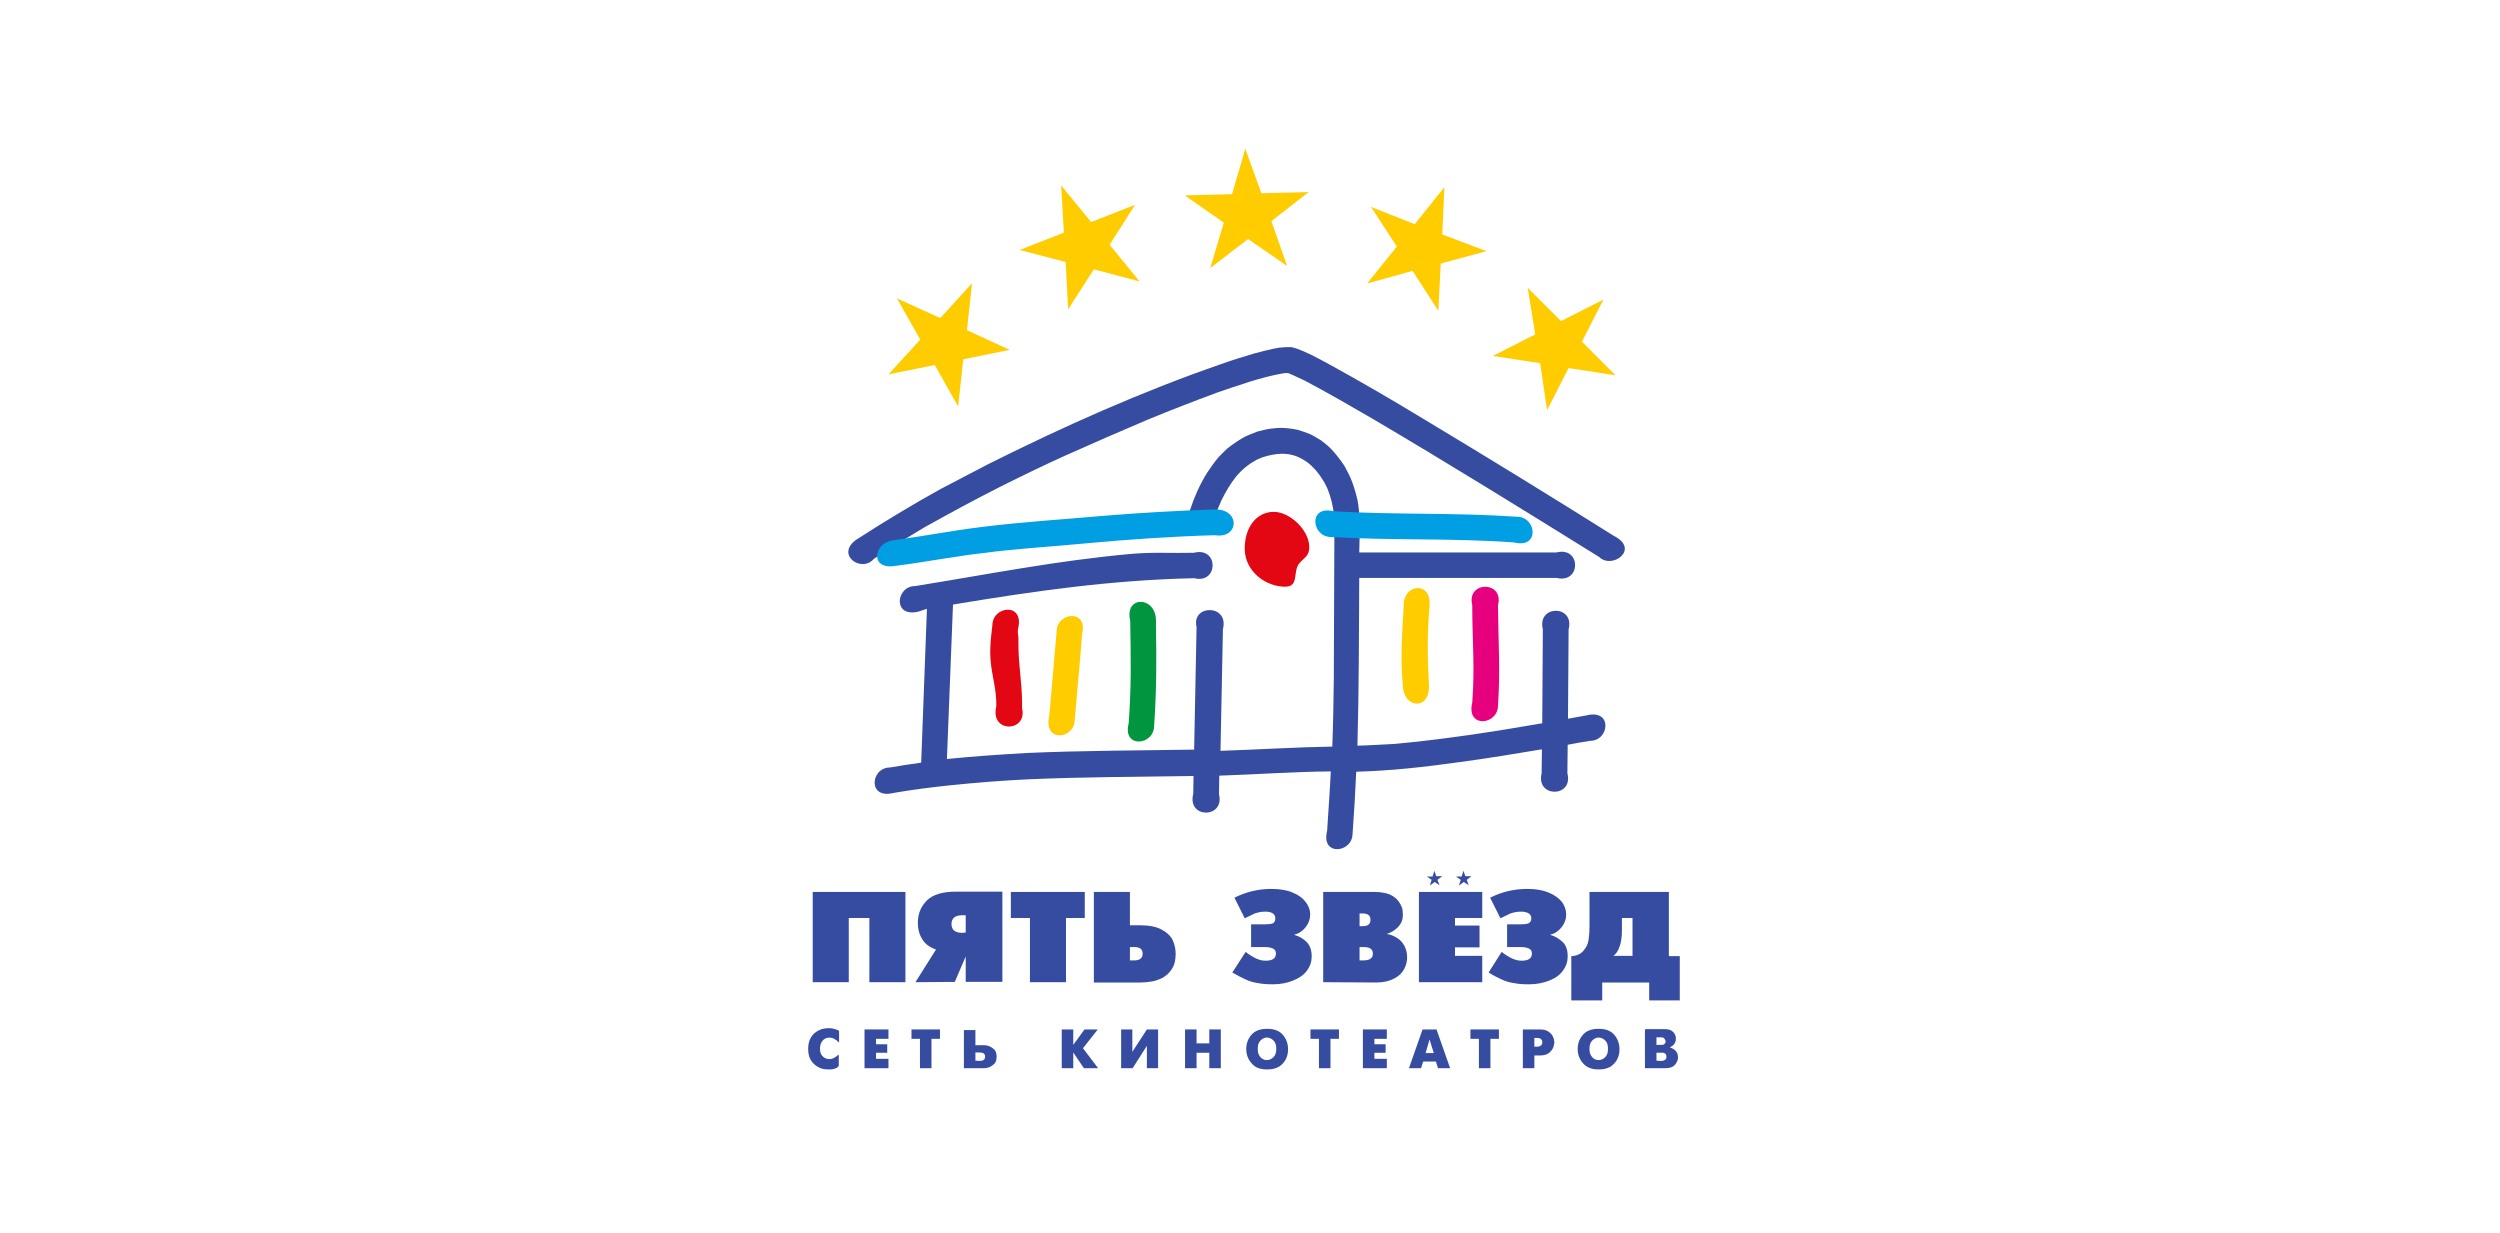 <?xml version="1.0" encoding="UTF-8"?> <svg xmlns="http://www.w3.org/2000/svg" width="600" height="296" viewBox="0 0 600 296" fill="none"><path d="M195.053 214.068H217.302V235.726H208.649V220.318H203.705V235.726H195.053V214.068Z" fill="#364CA0"></path><path d="M219.701 235.726L224.645 227.878C223.918 227.66 223.264 227.296 222.537 226.787C221.882 226.279 221.373 225.552 220.937 224.68C220.501 223.734 220.283 222.717 220.283 221.482C220.283 219.301 221.01 217.557 222.464 216.103C223.918 214.648 226.318 213.995 229.517 213.995H240.569V235.655H231.771V229.548L229.153 235.655L219.701 235.726ZM231.771 223.807V219.665H230.898C229.226 219.665 228.354 220.391 228.354 221.772C228.354 223.154 229.226 223.88 230.898 223.88L231.771 223.807Z" fill="#364CA0"></path><path d="M247.185 235.726V220.318H242.604V214.068H260.346V220.318H255.838V235.726H247.185Z" fill="#364CA0"></path><path d="M262.527 235.726V214.068H271.18V222.063H273.507C275.833 222.063 277.651 222.426 278.887 223.154C280.196 223.88 281.068 224.753 281.505 225.77C281.941 226.787 282.159 227.805 282.159 228.895C282.159 230.421 281.868 231.658 281.214 232.602C280.632 233.546 279.832 234.201 278.96 234.709C278.015 235.145 277.215 235.436 276.269 235.582C275.324 235.726 274.524 235.8 273.652 235.8H262.527V235.726ZM271.18 230.494H272.27C273.579 230.494 274.234 229.912 274.234 228.895C274.234 227.805 273.579 227.296 272.27 227.296H271.18V230.494Z" fill="#364CA0"></path><path d="M298.737 220.391L296.265 215.447C299.028 214.068 301.936 213.34 305.135 213.34C307.171 213.34 308.916 213.631 310.225 214.213C311.679 214.794 312.697 215.594 313.352 216.466C314.079 217.411 314.442 218.356 314.442 219.518C314.442 220.609 314.079 221.554 313.424 222.425C312.697 223.371 311.825 224.024 310.661 224.315V224.388C311.752 224.679 312.77 225.261 313.57 226.061C314.369 226.86 314.806 228.022 314.806 229.548C314.806 230.784 314.442 231.875 313.715 232.892C312.988 233.909 311.897 234.709 310.443 235.291C309.062 235.872 307.462 236.235 305.499 236.235C304.19 236.235 302.954 236.163 301.936 235.944C300.846 235.799 299.9 235.508 298.955 235.073C298.01 234.636 296.992 234.127 295.756 233.401L298.955 228.459C299.682 229.039 300.482 229.548 301.354 229.985C302.227 230.42 303.027 230.567 303.754 230.567C305.426 230.567 306.226 229.985 306.226 228.821C306.226 228.313 306.008 227.949 305.644 227.731C305.281 227.513 304.626 227.296 303.681 227.296H300.264V221.844H303.463C304.336 221.844 304.99 221.772 305.426 221.626C305.862 221.408 306.081 221.044 306.081 220.391C306.081 219.374 305.281 218.792 303.608 218.792C302.881 218.792 302.009 218.936 301.136 219.227C300.191 219.665 299.464 220.027 298.737 220.391Z" fill="#364CA0"></path><path d="M317.568 235.726V214.068H329.784C331.311 214.068 332.547 214.286 333.492 214.65C334.437 215.086 335.091 215.594 335.6 216.247C336.037 216.829 336.327 217.411 336.546 217.993C336.618 218.575 336.691 219.083 336.691 219.592C336.691 220.682 336.327 221.626 335.6 222.426C334.873 223.154 334.001 223.807 332.91 224.098V224.171C333.783 224.316 334.51 224.607 335.31 225.115C336.037 225.552 336.618 226.206 337.055 227.005C337.491 227.805 337.709 228.75 337.709 229.768C337.709 230.712 337.491 231.658 336.982 232.602C336.473 233.546 335.746 234.274 334.582 234.856C333.492 235.436 332.11 235.8 330.365 235.8L317.568 235.726ZM326.294 222.281H327.021C328.329 222.281 328.911 221.773 328.911 220.755C328.911 219.736 328.329 219.228 327.021 219.228H326.294V222.281ZM326.294 230.494H327.312C328.766 230.494 329.493 229.912 329.493 228.895C329.493 227.805 328.766 227.296 327.312 227.296H326.294V230.494Z" fill="#364CA0"></path><path d="M340.545 235.726V214.068H355.741V220.318H349.197V222.135H355.087V227.369H349.197V229.404H355.741V235.726H340.545Z" fill="#364CA0"></path><path d="M360.103 220.391L357.631 215.447C360.394 214.068 363.302 213.34 366.575 213.34C368.61 213.34 370.282 213.631 371.664 214.213C373.118 214.794 374.135 215.594 374.863 216.466C375.518 217.411 375.882 218.356 375.882 219.518C375.882 220.609 375.518 221.554 374.863 222.425C374.135 223.371 373.263 224.024 372.1 224.315V224.388C373.192 224.679 374.135 225.261 375.009 226.061C375.882 226.86 376.244 228.022 376.244 229.548C376.244 230.784 375.882 231.875 375.154 232.892C374.428 233.909 373.409 234.709 371.955 235.291C370.501 235.872 368.901 236.235 366.939 236.235C365.556 236.235 364.393 236.163 363.375 235.944C362.285 235.799 361.339 235.508 360.394 235.073C359.449 234.636 358.431 234.127 357.268 233.401L360.394 228.459C361.121 229.039 361.921 229.548 362.794 229.985C363.739 230.42 364.466 230.567 365.193 230.567C366.866 230.567 367.665 229.985 367.665 228.821C367.665 228.313 367.447 227.949 367.083 227.731C366.719 227.513 366.065 227.296 365.12 227.296H361.703V221.844H364.829C365.702 221.844 366.356 221.772 366.792 221.626C367.229 221.408 367.52 221.044 367.52 220.391C367.52 219.374 366.648 218.792 364.975 218.792C364.248 218.792 363.375 218.936 362.503 219.227C361.63 219.665 360.83 220.027 360.103 220.391Z" fill="#364CA0"></path><path d="M381.48 214.068H400.529V229.477H403.147V240.088H395.804V235.8H384.534V240.088H377.116V229.477C378.426 229.404 379.371 228.968 380.026 228.169C380.681 227.44 381.116 226.57 381.262 225.552C381.407 224.607 381.48 223.589 381.48 222.499V214.068ZM389.26 220.318V223.372C389.26 225.042 389.042 226.279 388.678 227.223C388.388 228.169 387.877 228.895 387.224 229.404H391.804V220.318H389.26Z" fill="#364CA0"></path><path d="M293.72 53.441L290.448 64.344L299.537 57.366L308.916 63.835L305.135 53.078L314.078 46.1L302.736 46.391L298.882 35.707L295.683 46.609L284.34 46.9L293.72 53.441ZM255.765 62.89L256.347 74.228L262.527 64.634L273.506 67.542L266.308 58.747L272.416 49.153L261.873 53.296L254.675 44.502L255.329 55.84L244.714 59.983L255.765 62.89ZM335.237 59.183L328.111 68.05L339.018 64.998L345.198 74.592L345.78 63.253L356.759 60.273L346.143 56.276L346.652 44.938L339.527 53.805L329.057 49.662L335.237 59.183ZM368.464 80.261L358.286 85.421L369.629 87.166L371.301 98.431L376.464 88.329L387.733 90.073L379.663 82.005L384.825 71.903L374.646 77.063L366.648 69.068L368.464 80.261ZM224.355 87.602L229.954 97.559L231.19 86.221L242.314 83.968L232.062 79.243L233.298 67.978L225.664 76.336L215.266 71.612L220.865 81.497L213.23 89.855L224.355 87.602Z" fill="#FFCC00"></path><path d="M293.502 150.98L292.92 180.198C301.863 179.908 310.807 179.326 319.75 179.181C319.968 173.73 320.041 168.351 320.113 162.9C320.186 150.544 320.186 138.116 320.259 125.832L320.186 123.943C319.968 121.544 319.459 119.436 318.587 117.256L317.859 115.802C316.696 113.84 315.46 112.241 313.642 110.86L312.479 110.133C310.879 109.261 309.425 108.898 307.535 108.898C305.935 108.97 304.481 109.261 302.954 109.77L301.572 110.351C299.609 111.441 298.082 112.677 296.628 114.421C295.247 116.166 294.156 118.055 293.138 120.09C292.484 121.544 291.902 122.998 291.393 124.524C290.593 127.649 284.195 130.121 285.576 122.489C286.594 119.364 287.903 116.384 289.648 113.549C290.521 112.241 291.393 111.005 292.411 109.77C293.065 109.043 293.793 108.389 294.52 107.662C295.901 106.572 297.21 105.7 298.737 104.827C299.755 104.391 300.7 103.955 301.718 103.592C302.881 103.301 303.899 103.01 305.063 102.865C306.226 102.72 307.244 102.647 308.334 102.72C309.425 102.792 310.443 102.938 311.461 103.156C312.479 103.446 313.424 103.81 314.369 104.173C315.315 104.609 316.114 105.118 317.06 105.7C317.932 106.354 318.659 106.935 319.386 107.662C320.622 108.97 321.64 110.278 322.658 111.805C323.167 112.75 323.676 113.694 324.112 114.639C324.84 116.384 325.348 118.128 325.785 119.945C326.076 121.471 326.221 122.998 326.294 124.524C326.366 127.213 326.294 129.902 326.221 132.592H373.554C379.516 131.065 379.516 140.151 373.554 138.697H326.221C326.148 152.143 326.148 165.517 325.785 178.963C328.839 178.89 331.892 178.672 334.873 178.527C346.652 177.436 358.431 175.619 370.138 173.584L370.282 151.053C368.828 145.093 377.991 145.093 376.464 151.053L376.318 172.494L380.753 171.694C387.079 170.095 386.279 177.8 381.625 177.8C380.535 177.945 377.336 178.527 376.244 178.745L376.173 185.577C377.7 191.464 368.538 191.537 369.991 185.577L370.065 179.835C363.521 180.925 356.977 182.015 350.433 182.888C342.144 184.05 333.855 184.995 325.494 185.213C325.276 190.156 324.985 195.098 324.621 200.04C324.621 204.765 316.914 205.564 318.514 199.386C318.805 194.589 319.168 189.938 319.386 185.141C310.443 185.213 301.5 185.867 292.629 186.158L292.556 190.592C294.011 196.479 284.849 196.552 286.376 190.519L286.449 186.231C273.289 186.449 260.128 186.449 246.895 187.03C240.569 187.321 234.244 187.83 227.918 188.484C223.192 188.993 219.12 189.501 214.466 190.301C208.141 191.9 208.941 184.196 213.594 184.196C216.284 183.76 218.393 183.396 221.083 183.033L222.464 146.111L220.501 146.765C214.176 148.364 214.975 140.659 219.629 140.659C237.225 137.825 253.584 134.554 271.253 132.955C276.851 132.446 280.923 132.81 286.522 132.664C292.556 131.138 292.484 140.223 286.594 138.77C266.672 139.206 248.422 141.822 228.718 145.093L227.263 182.161C233.735 181.507 240.206 181.07 246.677 180.707C259.983 180.125 273.289 180.125 286.594 179.908L287.176 150.471C285.867 145.02 295.029 144.948 293.502 150.98ZM206.178 129.103C199.925 132.737 206.614 137.752 209.74 134.118L212.285 132.446C215.412 130.484 218.538 128.522 221.738 126.632C227.845 123.216 233.88 119.945 240.06 116.82C245.295 114.203 250.53 111.659 255.838 109.261C262.309 106.354 268.708 103.592 275.179 100.83C280.778 98.504 286.449 96.323 292.12 94.216C297.283 92.471 302.445 90.582 307.753 89.637C308.116 89.564 308.771 89.492 309.207 89.564C310.516 90.073 311.752 90.727 313.061 91.309C318.732 94.288 324.331 97.559 329.856 100.757C347.961 111.441 365.92 122.562 383.807 133.682C386.934 136.735 393.695 131.792 387.296 128.594C372.029 119 356.759 109.624 341.272 100.321C334.074 95.96 326.73 91.672 319.314 87.602C316.623 86.148 313.933 84.622 311.025 83.604L310.007 83.314H308.48L306.88 83.459C304.844 83.822 302.881 84.331 300.991 84.84C298.301 85.639 295.683 86.439 293.065 87.384C273.943 93.998 255.402 102.283 237.225 111.369L225.809 117.329C222.246 119.291 218.756 121.326 215.266 123.434C212.213 125.251 209.232 127.141 206.178 129.103Z" fill="#364CA0"></path><path d="M320.041 122.707C334.728 123.579 349.27 122.997 364.03 124.015C368.829 124.015 369.556 131.719 363.449 130.193C348.761 129.102 334.219 129.757 319.459 128.884C314.733 128.884 313.933 121.18 320.041 122.707ZM214.249 129.684C221.374 128.739 228.427 127.358 235.552 126.486C245.296 125.25 255.111 124.669 264.854 123.797C273.579 123.07 282.741 122.561 291.466 122.27C297.719 122.052 297.501 129.393 291.539 128.448C281.36 128.739 270.744 129.466 260.565 130.411C252.348 131.21 244.059 131.646 235.916 132.737C228.936 133.536 221.956 134.917 215.048 135.789C208.65 136.952 209.595 130.338 214.249 129.684Z" fill="#009FE3"></path><path d="M359.521 145.674C359.594 154.178 360.103 160.719 359.521 169.295C359.521 174.092 351.814 174.819 353.341 168.641C353.995 160.21 353.341 153.741 353.341 145.238C351.887 139.35 361.048 139.35 359.521 145.238V145.674Z" fill="#E6007E"></path><path d="M277.432 150.18C277.578 158.975 277.578 165.443 276.996 174.165C276.996 178.962 269.289 179.689 270.888 173.584C271.543 164.571 271.397 157.957 271.252 148.945C269.798 142.912 277.36 142.985 277.432 148.872V150.18Z" fill="#009640"></path><path d="M244.35 150.835C244.132 152.216 244.495 152.507 244.423 153.888C244.35 159.411 245.295 163.409 245.295 168.933V169.95C246.677 175.765 237.515 176.055 239.115 169.514C239.188 165.299 238.097 162.609 237.733 158.394C237.515 155.269 237.806 153.233 238.17 150.108C238.17 145.384 245.877 144.512 244.35 150.835ZM305.644 122.852C309.498 122.78 314.224 127.213 314.224 131.284C314.224 133.464 313.133 133.682 311.824 135.208C310.225 137.171 311.824 140.732 308.552 140.805C303.826 140.878 298.809 137.171 298.737 131.792C298.664 126.414 301.718 122.852 305.644 122.852Z" fill="#E30613"></path><path d="M343.089 145.602C342.507 151.852 342.58 158.103 342.944 164.353C343.234 170.677 336.836 170.023 336.691 164.572C336.036 158.103 336.545 151.561 336.909 145.02C336.909 140.223 343.671 139.278 343.089 145.602ZM259.691 152.216C259.182 159.193 258.528 165.662 257.946 172.712C257.946 177.436 250.239 178.381 251.839 171.694C252.42 164.862 253.002 158.466 253.584 151.634C253.511 146.91 261.218 146.038 259.691 152.216Z" fill="#FFCC00"></path><path d="M200.797 256.296C200.578 256.369 200.433 256.441 200.215 256.514C199.997 256.587 199.706 256.66 199.488 256.66C199.27 256.66 199.052 256.66 198.833 256.66H198.688C197.379 256.66 196.289 256.223 195.343 255.352C194.398 254.48 193.962 253.316 193.962 251.717C193.962 250.118 194.471 248.883 195.416 248.01C196.361 247.211 197.452 246.775 198.688 246.775H198.833C198.979 246.775 199.124 246.775 199.342 246.775C199.488 246.775 199.706 246.847 199.851 246.847C200.142 246.92 200.36 246.993 200.651 247.066C200.942 247.138 201.16 247.284 201.378 247.429V250.118H201.233C201.16 250.045 201.087 249.973 201.015 249.9C200.942 249.827 200.869 249.756 200.797 249.683C200.578 249.536 200.36 249.392 200.07 249.245C199.779 249.101 199.415 249.028 199.052 249.028C198.324 249.028 197.743 249.318 197.379 249.827C196.943 250.336 196.798 250.991 196.798 251.717C196.798 252.516 197.016 253.098 197.452 253.534C197.888 253.971 198.47 254.189 199.052 254.189C199.488 254.189 199.924 254.042 200.288 253.825C200.651 253.607 200.942 253.389 201.16 253.171H201.306V255.788C201.16 256.079 201.015 256.152 200.797 256.296Z" fill="#364CA0"></path><path d="M207.486 247.065H207.632H213.23V249.318H210.249V250.626H212.94V252.662H210.249V254.115H213.23V256.369H213.085H207.486V247.065Z" fill="#364CA0"></path><path d="M220.792 249.318H218.756V247.065H218.901H225.591V249.318H223.555V256.369H223.409H220.792V249.318Z" fill="#364CA0"></path><path d="M234.098 254.552V252.589H235.116C235.479 252.589 235.843 252.662 236.061 252.807C236.279 252.953 236.425 253.171 236.425 253.606C236.425 253.97 236.279 254.261 236.061 254.406C235.843 254.552 235.479 254.623 235.116 254.623L234.098 254.552ZM231.335 256.369H235.334H235.479C235.625 256.369 235.916 256.369 236.207 256.369C236.497 256.369 236.861 256.295 237.152 256.222C237.661 256.078 238.097 255.787 238.533 255.423C238.97 255.06 239.188 254.406 239.188 253.606C239.188 252.807 238.97 252.153 238.533 251.789C238.097 251.425 237.661 251.134 237.152 250.99C236.788 250.917 236.497 250.843 236.207 250.843C235.916 250.843 235.698 250.843 235.479 250.843H234.098V247.21H231.48H231.335V256.369Z" fill="#364CA0"></path><path d="M254.82 247.065H254.966H257.583V250.772L260.274 247.065H260.419H263.473L259.91 251.572L263.546 256.369H263.4H260.128L257.583 252.589V256.369H257.438H254.82V247.065Z" fill="#364CA0"></path><path d="M271.762 247.065V252.442L275.252 247.065H275.397H277.942V256.369H277.796H275.252V250.99L271.834 256.369H271.689H269.071V247.065H269.217H271.762Z" fill="#364CA0"></path><path d="M284.413 247.065H284.558H287.176V250.408H290.23V247.065H290.375H292.993V256.369H292.847H290.23V252.662H287.176V256.369H287.031H284.413V247.065Z" fill="#364CA0"></path><path d="M304.044 254.406C303.971 254.406 303.826 254.406 303.753 254.406C303.68 254.406 303.535 254.333 303.462 254.333C303.026 254.189 302.662 253.971 302.372 253.534C302.008 253.098 301.863 252.516 301.863 251.717C301.863 250.917 302.008 250.336 302.372 249.9C302.735 249.465 303.099 249.245 303.462 249.101C303.535 249.101 303.68 249.028 303.753 249.028C303.826 249.028 303.971 249.028 304.044 249.028C304.117 249.028 304.189 249.028 304.335 249.028C304.407 249.028 304.553 249.101 304.626 249.101C305.062 249.245 305.425 249.465 305.789 249.9C306.152 250.336 306.298 250.917 306.298 251.717C306.298 252.516 306.152 253.098 305.789 253.534C305.425 253.971 305.062 254.189 304.626 254.333C304.553 254.333 304.407 254.406 304.335 254.406C304.262 254.406 304.189 254.406 304.044 254.406ZM304.044 256.66H304.189C305.862 256.66 307.098 256.152 307.897 255.206C308.77 254.262 309.134 253.098 309.134 251.79C309.134 250.482 308.697 249.318 307.897 248.374C307.025 247.357 305.789 246.92 304.189 246.92H304.044C302.372 246.92 301.136 247.429 300.336 248.374C299.463 249.392 299.1 250.482 299.1 251.79C299.1 253.098 299.536 254.262 300.408 255.206C301.136 256.152 302.372 256.66 304.044 256.66Z" fill="#364CA0"></path><path d="M316.551 249.318H314.515V247.065H314.66H321.349V249.318H319.313V256.369H319.168H316.551V249.318Z" fill="#364CA0"></path><path d="M327.094 247.065H327.239H332.838V249.318H329.857V250.626H332.547V252.662H329.857V254.115H332.838V256.369H332.692H327.094V247.065Z" fill="#364CA0"></path><path d="M343.089 249.464L344.107 252.733H342.144L343.089 249.464ZM338.145 256.369H340.908H341.053L341.562 254.77H344.616L345.125 256.369H347.888H348.033L344.761 247.065H341.562H341.417L338.145 256.369Z" fill="#364CA0"></path><path d="M354.941 249.318H352.905V247.065H353.051H359.74V249.318H357.704V256.369H357.559H354.941V249.318Z" fill="#364CA0"></path><path d="M368.247 249.1H368.828C369.266 249.1 369.556 249.173 369.774 249.318C369.92 249.464 370.065 249.609 370.138 249.826C370.138 249.899 370.138 249.899 370.138 249.973C370.138 250.044 370.138 250.044 370.138 250.117C370.138 250.19 370.138 250.263 370.138 250.335C370.138 250.408 370.138 250.554 370.065 250.626C369.992 250.772 369.847 250.917 369.701 250.99C369.556 251.134 369.266 251.208 368.828 251.208H368.247V249.1ZM365.484 256.369H368.102H368.247V253.315H369.556C370.573 253.315 371.301 253.097 371.81 252.662C372.32 252.225 372.611 251.789 372.828 251.281C372.901 251.063 372.901 250.917 372.973 250.699C372.973 250.481 373.046 250.335 373.046 250.19C373.046 250.044 373.046 249.826 372.973 249.682C372.973 249.464 372.901 249.318 372.828 249.1C372.682 248.591 372.32 248.083 371.81 247.719C371.301 247.283 370.573 247.065 369.556 247.065H365.63H365.484V256.369Z" fill="#364CA0"></path><path d="M383.662 254.406C383.589 254.406 383.443 254.406 383.371 254.406C383.298 254.406 383.152 254.333 383.08 254.333C382.643 254.189 382.279 253.971 381.989 253.534C381.625 253.098 381.48 252.516 381.48 251.717C381.48 250.917 381.625 250.336 381.989 249.9C382.352 249.465 382.716 249.245 383.08 249.101C383.152 249.101 383.298 249.028 383.371 249.028C383.443 249.028 383.589 249.028 383.662 249.028C383.733 249.028 383.806 249.028 383.953 249.028C384.024 249.028 384.17 249.101 384.244 249.101C384.679 249.245 385.043 249.465 385.407 249.9C385.771 250.336 385.915 250.917 385.915 251.717C385.915 252.516 385.771 253.098 385.407 253.534C385.043 253.971 384.679 254.189 384.244 254.333C384.17 254.333 384.024 254.406 383.953 254.406C383.806 254.406 383.733 254.406 383.662 254.406ZM383.589 256.66H383.733C385.407 256.66 386.643 256.152 387.442 255.206C388.315 254.262 388.679 253.098 388.679 251.79C388.679 250.482 388.241 249.318 387.442 248.374C386.57 247.357 385.334 246.92 383.733 246.92H383.589C381.915 246.92 380.681 247.429 379.88 248.374C379.007 249.392 378.644 250.482 378.644 251.79C378.644 253.098 379.081 254.262 379.953 255.206C380.752 256.152 381.989 256.66 383.589 256.66Z" fill="#364CA0"></path><path d="M397.549 254.552V252.662H398.639C398.712 252.662 398.785 252.662 398.929 252.662C399.003 252.662 399.149 252.662 399.22 252.662C399.44 252.733 399.584 252.806 399.73 252.953C399.875 253.097 399.948 253.315 399.948 253.606C399.948 253.897 399.875 254.115 399.73 254.261C399.584 254.405 399.366 254.479 399.22 254.552C399.076 254.552 399.003 254.623 398.858 254.623C398.712 254.623 398.639 254.623 398.567 254.623L397.549 254.552ZM394.931 247.065H394.785V256.369H399.511H399.657C400.676 256.369 401.402 256.149 401.91 255.64C402.348 255.132 402.638 254.623 402.711 254.041C402.711 253.97 402.711 253.97 402.711 253.897C402.711 253.824 402.711 253.824 402.711 253.752C402.711 253.171 402.565 252.733 402.348 252.442C402.13 252.153 401.839 251.862 401.548 251.716C401.402 251.643 401.258 251.572 401.111 251.498C400.967 251.425 400.82 251.425 400.747 251.354C401.111 251.207 401.475 250.99 401.766 250.626C402.057 250.263 402.201 249.899 402.201 249.391C402.201 249.244 402.201 249.1 402.201 248.955C402.201 248.809 402.13 248.664 402.057 248.445C401.91 248.083 401.693 247.719 401.258 247.428C400.894 247.137 400.239 246.992 399.44 246.992H394.931V247.065ZM397.549 250.772V248.955H398.494C398.929 248.955 399.293 249.027 399.44 249.244C399.584 249.464 399.73 249.682 399.73 249.899C399.73 249.972 399.73 249.972 399.73 250.044C399.73 250.117 399.73 250.117 399.73 250.19C399.657 250.335 399.584 250.481 399.366 250.626C399.22 250.772 398.929 250.772 398.567 250.772H397.549Z" fill="#364CA0"></path><path d="M343.598 211.161L343.162 212.54L344.325 211.669L345.488 212.469L344.979 211.161L346.143 210.288H344.688L344.252 208.979L343.816 210.36H342.435L343.598 211.161Z" fill="#364CA0"></path><path d="M350.578 211.161L350.142 212.54L351.306 211.669L352.469 212.469L352.033 211.161L353.123 210.288H351.669L351.233 208.979L350.797 210.36H349.415L350.578 211.161Z" fill="#364CA0"></path></svg> 